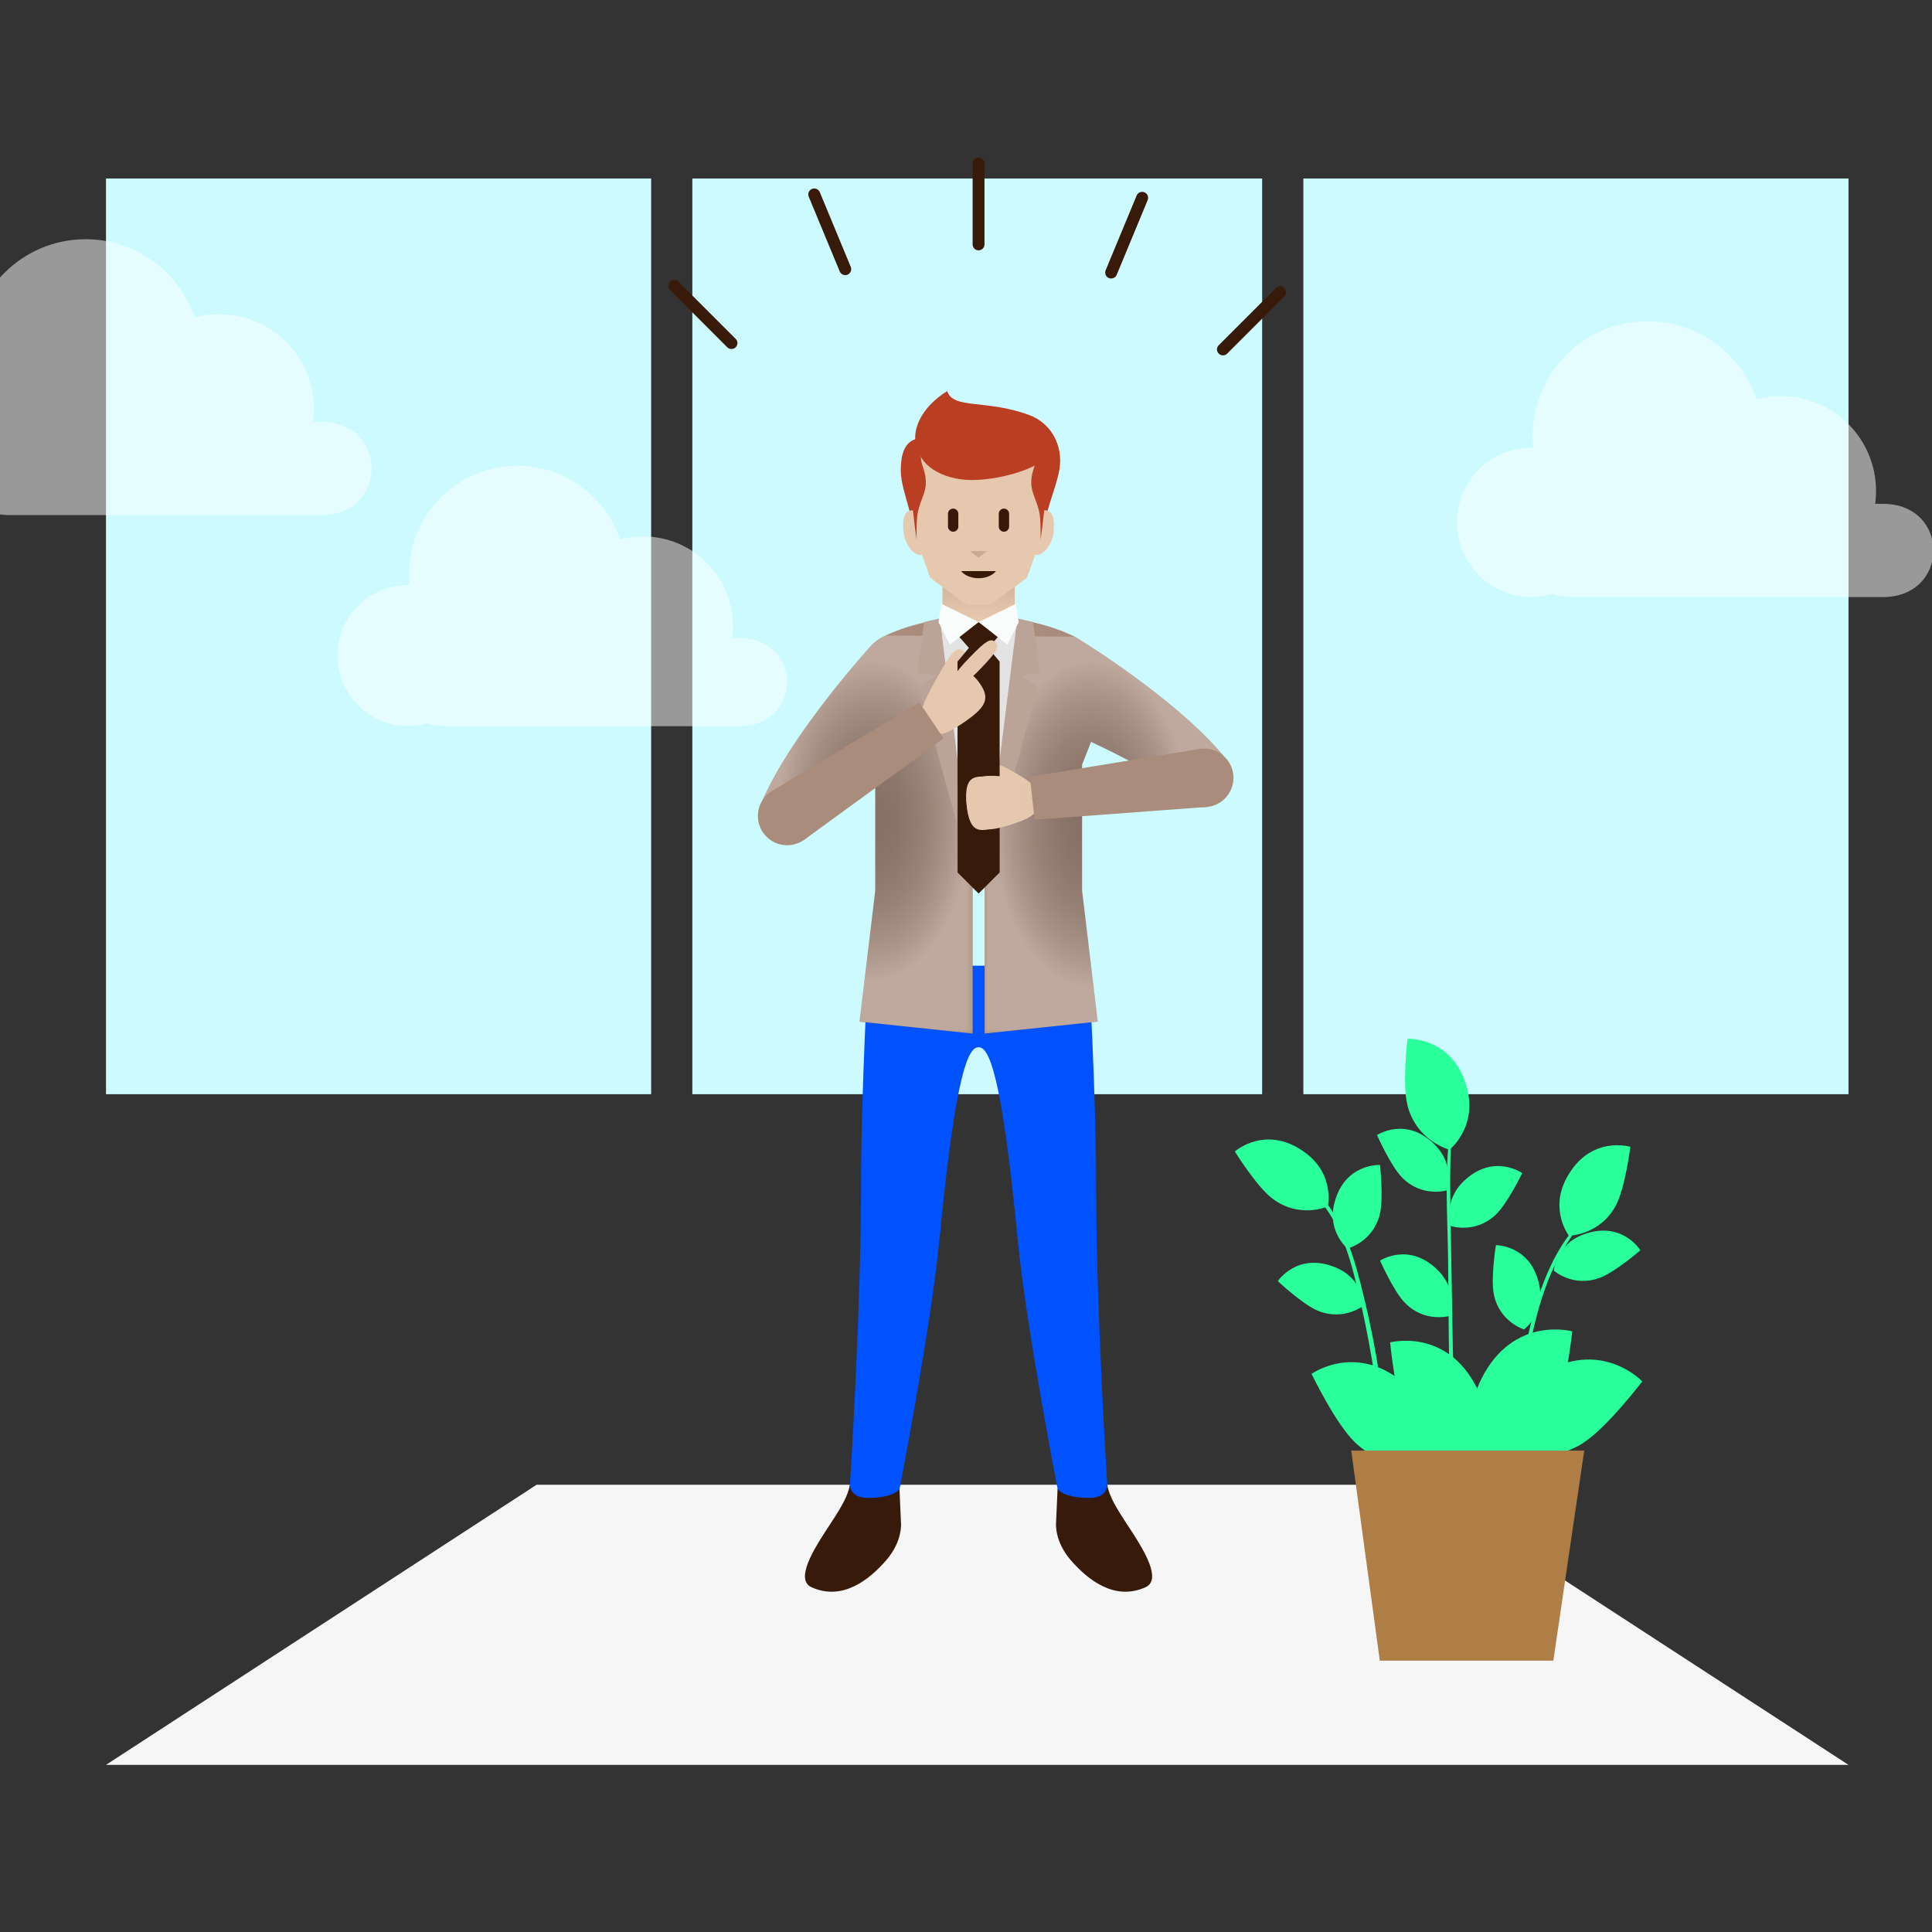 <?xml version="1.0" encoding="UTF-8"?><svg xmlns="http://www.w3.org/2000/svg" xmlns:xlink="http://www.w3.org/1999/xlink" viewBox="0 0 280 280"><rect x="0" y="0" width="280" height="280" fill="#333333" stroke="none"/><defs><style>.cls-1{fill:url(#Dégradé_sans_nom_20);}.cls-2{fill:url(#Dégradé_sans_nom_21-2);}.cls-3{fill:#f6f6f6;}.cls-4{opacity:.5;}.cls-5{fill:#fff;fill-rule:evenodd;}.cls-6{fill:#ba3e22;}.cls-7{fill:#c8aa91;}.cls-8{clip-path:url(#clippath-2);}.cls-9{isolation:isolate;}.cls-10{clip-path:url(#clippath-6);}.cls-11{fill:#0052ff;}.cls-12{fill:#e6c8af;}.cls-13{clip-path:url(#clippath-7);}.cls-14{clip-path:url(#clippath-1);}.cls-15{clip-path:url(#clippath-4);}.cls-16{fill:#aa8c7d;}.cls-17{fill:#381a0a;}.cls-18{clip-path:url(#clippath-12);}.cls-19{mix-blend-mode:multiply;opacity:.25;}.cls-20{fill:#ccfaff;}.cls-21{fill:url(#Dégradé_sans_nom_21);}.cls-22{fill:#fafcfb;}.cls-23{fill:#e4c7ad;}.cls-24{clip-path:url(#clippath-9);}.cls-25{clip-path:url(#clippath);}.cls-26{fill:#bba397;}.cls-27{fill:#29ff9b;}.cls-28{fill:none;}.cls-29{clip-path:url(#clippath-3);}.cls-30{fill:url(#Dégradé_sans_nom_22-2);}.cls-31{clip-path:url(#clippath-8);}.cls-32{mask:url(#mask-1);}.cls-33{mask:url(#mask);}.cls-34{clip-path:url(#clippath-5);}.cls-35{clip-path:url(#clippath-10);}.cls-36{fill:#38180a;}.cls-37{fill:#af7d46;}.cls-38{fill:url(#Dégradé_sans_nom_22);}.cls-39{fill:#e3e3e3;}</style><clipPath id="clippath"><rect class="cls-28" x="48.91" y="67.5" width="65.18" height="37.73"/></clipPath><clipPath id="clippath-1"><rect class="cls-28" x="48.91" y="67.5" width="65.18" height="37.73"/></clipPath><clipPath id="clippath-2"><rect class="cls-28" x="-15.22" y="34.67" width="69.07" height="39.99"/></clipPath><clipPath id="clippath-3"><rect class="cls-28" x="-15.22" y="34.67" width="69.07" height="39.99"/></clipPath><clipPath id="clippath-4"><rect class="cls-28" x="211.15" y="46.55" width="69.07" height="39.99"/></clipPath><clipPath id="clippath-5"><rect class="cls-28" x="211.15" y="46.55" width="69.07" height="39.99"/></clipPath><clipPath id="clippath-6"><rect class="cls-28" x="142.69" y="89.63" width="34.66" height="60.16"/></clipPath><clipPath id="clippath-7"><path class="cls-28" d="m142.69,127.62v22.17s16.4-1.73,16.4-1.73l-2.26-18.98v-18.27l1.3-3.29c4.88,2.31,10.18,4.93,13.55,8.37l5.66-6.32c-5.17-6.26-14.94-13.17-20.84-16.85h0s-.06-.04-.09-.06c-1.76-1.17-3.9-1.32-5.74-.61l-3.22-2.43-4.76,38Z"/></clipPath><radialGradient id="Dégradé_sans_nom_22" cx=".39" cy="278.76" fx=".39" fy="278.76" r="1.11" gradientTransform="translate(3734.62 127.76) rotate(-90) scale(21.39 -12.83)" gradientUnits="userSpaceOnUse"><stop offset="0" stop-color="#fff"/><stop offset=".12" stop-color="#fafafa"/><stop offset=".25" stop-color="#eee"/><stop offset=".37" stop-color="#d9d9d9"/><stop offset=".5" stop-color="#bcbcbc"/><stop offset=".63" stop-color="#969696"/><stop offset=".76" stop-color="#696969"/><stop offset=".89" stop-color="#333"/><stop offset="1" stop-color="#000"/></radialGradient><mask id="mask" x="142.69" y="89.63" width="34.66" height="60.16" maskUnits="userSpaceOnUse"><rect class="cls-38" x="142.69" y="89.63" width="34.66" height="60.16"/></mask><radialGradient id="Dégradé_sans_nom_21" cx=".39" cy="278.76" fx=".39" fy="278.76" r="1.11" gradientTransform="translate(3734.62 127.76) rotate(-90) scale(21.39 -12.83)" gradientUnits="userSpaceOnUse"><stop offset="0" stop-color="#1d1d1b"/><stop offset=".13" stop-color="#21211f"/><stop offset=".26" stop-color="#2d2d2b"/><stop offset=".39" stop-color="#424240"/><stop offset=".53" stop-color="#5e5e5d"/><stop offset=".67" stop-color="#848482"/><stop offset=".81" stop-color="#b1b1b0"/><stop offset=".94" stop-color="#e6e6e6"/><stop offset="1" stop-color="#fff"/></radialGradient><clipPath id="clippath-8"><rect class="cls-28" x="110.48" y="89.63" width="30.48" height="60.16"/></clipPath><clipPath id="clippath-9"><path class="cls-28" d="m132.99,92.03c-2.27-.87-4.91-.35-6.69,1.46h0s-.08.08-.11.13c-.05.06-.11.11-.16.17-.03.03-.05.07-.08.1-5.1,5.74-12.3,14.83-15.46,22.11l7.2,4.5c1.94-3.61,5.39-7.03,8.93-10.25l.22.55v18.27l-2.27,18.98,16.4,1.73v-22.17l-4.78-38-3.2,2.41Z"/></clipPath><radialGradient id="Dégradé_sans_nom_22-2" cx=".4" cy="278.98" fx=".4" fy="278.98" r="1.11" gradientTransform="translate(3633.35 127.27) rotate(-90) scale(20.95 -12.57)" xlink:href="#Dégradé_sans_nom_22"/><mask id="mask-1" x="110.48" y="89.63" width="30.48" height="60.16" maskUnits="userSpaceOnUse"><rect class="cls-30" x="110.48" y="89.63" width="30.48" height="60.16"/></mask><radialGradient id="Dégradé_sans_nom_21-2" cx=".4" cy="278.98" fx=".4" fy="278.98" r="1.11" gradientTransform="translate(3633.35 127.27) rotate(-90) scale(20.95 -12.57)" xlink:href="#Dégradé_sans_nom_21"/><clipPath id="clippath-10"><rect class="cls-28" x="136.59" y="81.71" width="10.48" height="9.97"/></clipPath><linearGradient id="Dégradé_sans_nom_20" x1="-1.33" y1="279.18" x2="-.22" y2="279.18" gradientTransform="translate(-2370.42 93.7) rotate(90) scale(9 -9)" gradientUnits="userSpaceOnUse"><stop offset="0" stop-color="#c8aa91"/><stop offset=".8" stop-color="#e6c8af"/><stop offset="1" stop-color="#e6c8af"/></linearGradient><clipPath id="clippath-12"><polyline class="cls-28" points="-13.46 -23.2 -13.46 286.98 296.72 286.98 296.72 -23.2"/></clipPath></defs><g class="cls-9"><g id="Homme_cravate_stress"><g><polygon class="cls-3" points="77.77 215.18 205.48 215.18 267.9 255.78 15.36 255.78 77.77 215.18"/><path class="cls-20" d="m94.37,158.58H15.36V25.87h79.01v132.71Zm5.97,0h82.58V25.87h-82.58v132.71ZM267.9,25.87h-79.01v132.71h79.01V25.87Z"/><g><g class="cls-4"><g class="cls-25"><g class="cls-14"><path class="cls-5" d="m107.17,92.49h-42.54c-9.22,0-9.22,12.75,0,12.75h42.54c9.22,0,9.22-12.75,0-12.75"/><path class="cls-5" d="m59.13,84.79c-5.65,0-10.22,4.58-10.22,10.22s4.58,10.22,10.22,10.22,10.22-4.58,10.22-10.22-4.58-10.22-10.22-10.22"/><path class="cls-5" d="m93.23,77.75c-7.18,0-13,5.82-13,13s5.82,13,13,13,13-5.82,13-13-5.82-13-13-13"/><path class="cls-5" d="m74.99,67.5c-8.68,0-15.72,7.04-15.72,15.72s7.04,15.72,15.72,15.72,15.72-7.04,15.72-15.72-7.04-15.72-15.72-15.72"/></g></g></g><g class="cls-4"><g class="cls-8"><g class="cls-29"><path class="cls-5" d="m46.52,61.14H1.44c-9.77,0-9.77,13.51,0,13.51h45.08c9.77,0,9.77-13.51,0-13.51"/><path class="cls-5" d="m31.75,45.53c-7.61,0-13.77,6.17-13.77,13.77s6.17,13.77,13.77,13.77,13.77-6.17,13.77-13.77-6.17-13.77-13.77-13.77"/><path class="cls-5" d="m12.42,34.67c-9.2,0-16.66,7.46-16.66,16.66s7.46,16.66,16.66,16.66,16.66-7.46,16.66-16.66-7.46-16.66-16.66-16.66"/></g></g></g><g class="cls-4"><g class="cls-15"><g class="cls-34"><path class="cls-5" d="m272.88,73.02h-45.08c-9.77,0-9.77,13.51,0,13.51h45.08c9.77,0,9.77-13.51,0-13.51"/><path class="cls-5" d="m221.98,64.87c-5.98,0-10.83,4.85-10.83,10.83s4.85,10.83,10.83,10.83,10.83-4.85,10.83-10.83-4.85-10.83-10.83-10.83"/><path class="cls-5" d="m258.12,57.4c-7.61,0-13.77,6.17-13.77,13.77s6.17,13.77,13.77,13.77,13.77-6.17,13.77-13.77-6.17-13.77-13.77-13.77"/><path class="cls-5" d="m238.79,46.55c-9.2,0-16.66,7.46-16.66,16.66s7.46,16.66,16.66,16.66,16.66-7.46,16.66-16.66-7.46-16.66-16.66-16.66"/></g></g></g><path class="cls-17" d="m177.24,51.5c-.22,0-.44-.08-.61-.25-.34-.34-.34-.88,0-1.22l8.29-8.29c.34-.34.89-.34,1.22,0,.34.34.34.89,0,1.22l-8.29,8.29c-.17.17-.39.25-.61.25"/><path class="cls-17" d="m161.04,40.37c-.11,0-.22-.02-.33-.07-.44-.18-.65-.69-.47-1.13l4.49-10.83c.18-.44.69-.65,1.13-.47.44.18.65.69.47,1.13l-4.49,10.83c-.14.33-.46.53-.8.53"/><path class="cls-17" d="m141.82,36.28c-.48,0-.86-.39-.86-.86v-11.72c0-.48.39-.86.86-.86s.86.39.86.86v11.72c0,.48-.39.86-.86.86"/><path class="cls-17" d="m122.5,39.87c-.34,0-.66-.2-.8-.53l-4.49-10.83c-.18-.44.03-.95.47-1.13.44-.18.95.03,1.13.47l4.49,10.83c.18.44-.03.95-.47,1.13-.11.04-.22.07-.33.07"/><path class="cls-17" d="m106.01,50.58c-.22,0-.44-.08-.61-.25l-8.29-8.29c-.34-.34-.34-.88,0-1.22.34-.34.88-.34,1.22,0l8.29,8.29c.34.34.34.88,0,1.22-.17.17-.39.25-.61.25"/><path class="cls-17" d="m123.17,215.15c-.32,2.23-2.45,5.04-3.82,7.22-1.37,2.18-4.16,6.58-1.73,7.67,4.53,2.03,8.41-1.15,10.83-3.93,2.38-2.75,2.13-5.35,2.13-5.35l-.22-4.97-7.19-.64Z"/><path class="cls-17" d="m160.47,215.15c.32,2.23,2.45,5.04,3.82,7.22,1.37,2.18,4.16,6.58,1.72,7.67-4.53,2.03-8.41-1.15-10.83-3.93-2.38-2.75-2.13-5.35-2.13-5.35l.22-4.97,7.19-.64Z"/><path class="cls-11" d="m141.82,139.96c8.13,0,15.94-1.03,15.94-1.03v.99h0,0s1.09,18.22,1.1,31.76c0,18.33,1.61,43.47,1.61,43.47,0,0,.09,1.94-2.57,1.94-3.41,0-4.4-.98-4.62-1.3,0,0-4.56-23.41-5.78-36.06-2.37-24.62-4.23-27.96-5.68-27.96s-3.3,3.34-5.68,27.96c-1.22,12.65-5.77,36.06-5.77,36.06-.22.33-1.21,1.3-4.62,1.3-2.66,0-2.57-1.94-2.57-1.94,0,0,1.61-25.14,1.61-43.47,0-13.53,1.09-32.75,1.09-32.75,0,0,7.81,1.03,15.94,1.03"/><path class="cls-16" d="m158.13,107.52c4.88,2.31,10.18,4.93,13.55,8.37l5.66-6.32c-5.17-6.26-14.94-13.17-20.84-16.85h0s-.06-.04-.09-.06c-1.76-1.17-3.9-1.32-5.74-.61l-3.22-2.43-4.76,38v22.17s16.4-1.73,16.4-1.73l-2.26-18.98v-18.27l1.3-3.29Z"/><g class="cls-19"><g class="cls-10"><g class="cls-13"><g class="cls-33"><rect class="cls-21" x="142.69" y="89.63" width="34.66" height="60.16"/></g></g></g></g><path class="cls-16" d="m136.19,89.63l-3.2,2.41c-2.27-.87-4.91-.35-6.69,1.46h0s-.08.08-.11.13c-.05.06-.11.11-.16.17-.03.03-.05.07-.08.1-5.1,5.74-12.3,14.83-15.46,22.11l7.2,4.5c1.94-3.61,5.39-7.03,8.93-10.24l.22.55v18.27l-2.27,18.98,16.4,1.73v-22.17l-4.78-38Z"/><g class="cls-19"><g class="cls-31"><g class="cls-24"><g class="cls-32"><rect class="cls-2" x="110.48" y="89.63" width="30.48" height="60.16"/></g></g></g></g><path class="cls-16" d="m128.33,92.11c3.83-1.8,8.8-2.79,13.53-2.79,4.98,0,10.05,1.04,13.88,2.95"/></g><g class="cls-35"><rect class="cls-1" x="136.59" y="81.71" width="10.48" height="9.97"/></g><polyline class="cls-39" points="142.69 127.62 147.46 89.63 141.83 90.15 136.19 89.63 140.97 127.62"/><polygon class="cls-17" points="141.83 90.15 144.7 92.22 141.83 95.5 138.95 92.22 141.83 90.15"/><polygon class="cls-26" points="136.19 89.63 140.97 127.62 133.25 99.61 135.77 97.88 132.95 97.52 133.93 90.15 136.19 89.63"/><polygon class="cls-26" points="147.46 89.63 142.68 127.62 150.39 99.61 147.88 97.88 150.69 97.52 149.72 90.15 147.46 89.63"/><g class="cls-18"><path class="cls-12" d="m134.05,104.06c-.91-.5-.59-1.6,1.58-5.54,2.17-3.94,2.94-4.79,3.84-4.29.91.5.59,1.6-1.58,5.54-2.17,3.94-2.94,4.79-3.84,4.29"/><path class="cls-12" d="m149.71,114.96c.51-.9-.01-1.49-2.65-3-2.64-1.51-3.42-1.66-3.93-.76-.51.9.02,1.5,2.65,3,2.64,1.51,3.42,1.66,3.93.76"/><path class="cls-12" d="m141.72,113.82c.68.78,1.15.71,2.37-.35,1.22-1.06,1.36-1.52.68-2.3-.68-.78-1.15-.71-2.37.35-1.22,1.06-1.36,1.52-.68,2.3"/><polygon class="cls-17" points="141.83 129.5 144.88 126.44 144.87 95.88 141.82 92.22 138.77 95.88 138.78 126.45 141.83 129.5"/><path class="cls-12" d="m146.58,112.7c-5.07-.75-6.88-.05-6.48,3.92.39,3.97,2.3,4.32,7.13,2.65,2.78-.96,3.25-1.63,3.05-3.6s-.78-2.54-3.7-2.97"/><path class="cls-12" d="m144.46,112.91c-3.53-.91-4.76-.26-4.37,3.71.39,3.97,1.72,4.38,5.02,2.86,1.89-.88,2.2-1.53,2-3.5-.19-1.97-.62-2.55-2.65-3.07"/><path class="cls-23" d="m149.1,117.92c-1.24-.28-2.01-1.5-1.74-2.74.28-1.24,1.5-2.01,2.74-1.74,1.23.28,2.01,1.5,1.74,2.74-.27,1.24-1.5,2.01-2.74,1.74"/><path class="cls-16" d="m170.36,111.9c.46-2.3,2.7-3.79,4.99-3.33,2.3.46,3.79,2.7,3.33,4.99-.46,2.3-2.7,3.79-4.99,3.33-2.3-.46-3.79-2.69-3.33-4.99"/><polygon class="cls-16" points="149.95 118.8 149.25 112.57 174.04 108.51 174.99 116.94 149.95 118.8"/><path class="cls-12" d="m136.77,103.07c-.74-.98-2.13-1.17-3.11-.43-.97.74-1.16,2.13-.42,3.11.74.98,2.13,1.17,3.11.43.97-.74,1.16-2.13.42-3.11"/><path class="cls-12" d="m135.87,100.03c3.17-3.02,4.49-3.32,6.1-1.03,1.61,2.29.96,3.55-2.64,5.94-2.88,1.9-3.8,1.89-5.01.17-1.21-1.72-.96-2.67,1.56-5.08"/><path class="cls-12" d="m138.5,99.02c-.65-.63-.24-1.38,2.06-3.77,2.31-2.39,3.04-2.82,3.69-2.19.65.63.24,1.38-2.06,3.77-2.3,2.39-3.04,2.82-3.69,2.19"/><path class="cls-16" d="m115.24,114.17c2.25.64,3.56,2.98,2.93,5.24-.64,2.25-2.98,3.56-5.24,2.93-2.26-.64-3.56-2.98-2.93-5.24.64-2.25,2.98-3.56,5.24-2.93"/><polygon class="cls-16" points="136.75 107.01 133.25 101.8 111.72 114.73 116.45 121.78 136.75 107.01"/><polygon class="cls-22" points="141.83 90.15 136.43 87.51 136.01 90.17 137.67 93.42 141.83 90.15"/><polygon class="cls-22" points="141.83 90.15 147.22 87.51 147.64 90.17 145.98 93.42 141.83 90.15"/><path class="cls-6" d="m132.83,78.24c-1.1-5.39-2.28-7.6-2.28-10.11,0-2.09.45-3.92,2.09-4.47-.11-2.15,1.28-4.87,4.63-6.98.89,2.67,5.56,1.17,11.81,3.44,3.25,1.18,4.56,4.12,4.57,6.57.02,2.82-1.71,5.64-2.85,11.55"/><path class="cls-12" d="m141.82,61c7.2,0,9.28,5.04,9.28,8.55l-.29,8.69-1.98,5.51-5.3,3.9h-3.41l-5.3-3.9-1.98-5.51-.29-8.69c0-3.51,2.08-8.55,9.28-8.55"/><polygon class="cls-7" points="141.82 80.82 140.56 79.87 143.08 79.87 141.82 80.82"/><path class="cls-36" d="m138.14,77.06c-.42,0-.75-.34-.75-.75v-1.85c0-.42.34-.75.75-.75s.75.34.75.75v1.85c0,.42-.34.75-.75.75"/><path class="cls-36" d="m145.5,77.06c-.42,0-.75-.34-.75-.75v-1.85c0-.42.34-.75.75-.75s.75.34.75.75v1.85c0,.42-.34.75-.75.75"/><path class="cls-12" d="m133.55,76.67c-.16-2.03-.45-2.79-1.41-2.71-.96.08-1.38.95-1.21,2.98.16,2.03,1.55,3.57,2.51,3.49.96-.08.27-1.73.11-3.75"/><path class="cls-12" d="m151.51,73.96c-.96-.08-1.25.69-1.41,2.71-.17,2.03-.85,3.67.11,3.75.96.08,2.35-1.46,2.51-3.49.16-2.03-.25-2.9-1.22-2.98"/><path class="cls-6" d="m149.94,65.09c.72,2.01-.49,2.61-.48,4.88,0,1.44.74,2.41,1.15,4.19.26,1.1.2,4.07.2,4.07.72-5.24,1.5-11.67-.87-13.15"/><path class="cls-6" d="m133.7,65.09c-.72,2.01.49,2.61.48,4.88,0,1.44-.74,2.41-1.15,4.19-.26,1.1-.19,4.07-.19,4.07-.73-5.24-1.5-11.67.86-13.15"/><path class="cls-17" d="m139.3,82.77c.47.61,1.42,1.03,2.52,1.03h0c1.1,0,2.05-.42,2.52-1.03h-5.05Z"/><path class="cls-6" d="m133.01,64.51c0-2.79,3.51-5.06,7.84-5.06,4.78,0,11.91,2.27,11.91,5.06s-7.13,5.06-11.91,5.06c-4.33,0-7.84-2.26-7.84-5.06"/><path class="cls-27" d="m216.5,187.59c.82,4.02,4.38,5.08,4.38,5.08,0,0,3.06-2.24,2.2-6.43-1.19-5.82-6.28-5.78-6.28-5.78,0,0-.78,4.82-.3,7.12"/><path class="cls-27" d="m189.03,171.86c4.71,3.63,6.41,9.44,7.73,15,.79,3.34,1.48,6.69,2.05,10.07.32,1.89.61,3.79.88,5.7.27,1.94.35,4.16,1.01,6.01.06.15.26.12.28-.04.19-1.99-.32-4.19-.6-6.16-.29-2.04-.61-4.07-.96-6.1-.61-3.47-1.37-6.91-2.24-10.33-.72-2.79-1.56-5.58-2.81-8.17-1.16-2.39-2.8-4.9-5.21-6.18-.13-.07-.23.11-.11.19"/><path class="cls-27" d="m228.92,177.17c-4,4.21-6.07,10.32-7.34,15.86-.67,2.95-1.15,5.94-1.55,8.94-.19,1.47-.36,2.94-.54,4.41-.18,1.52-.49,3.09-.36,4.62.01.12.17.15.21.03.45-1.27.52-2.65.68-3.98.17-1.46.35-2.91.53-4.36.4-3.08.83-6.14,1.49-9.18.61-2.84,1.41-5.66,2.5-8.36,1.16-2.86,2.76-5.35,4.51-7.87.06-.09-.07-.19-.14-.11"/><path class="cls-27" d="m210.39,162.41c-1.17,6.66-.59,13.56-.52,20.29.08,7.24.05,14.48.39,21.72.09,1.98.21,3.95.33,5.93.11,1.83-.05,4.05.58,5.79.08.23.38.18.41-.06.2-1.64-.21-3.47-.31-5.12-.11-1.75-.23-3.5-.33-5.26-.2-3.57-.32-7.15-.39-10.72-.14-7.02-.23-14.04-.36-21.06-.07-3.84.02-7.67.3-11.5,0-.06-.09-.07-.1-.01"/><path class="cls-27" d="m225.16,205.08c-3.2,6.39-9.67,6.57-9.67,6.57,0,0-4.14-5.14-.8-11.81,4.63-9.26,13.17-6.89,13.17-6.89,0,0-.86,8.46-2.7,12.13"/><path class="cls-27" d="m196.41,209.07c4.92,4.67,10.76,2.74,10.76,2.74,0,0,2.03-5.93-3.1-10.8-7.13-6.77-13.99-1.9-13.99-1.9,0,0,3.5,7.28,6.33,9.96"/><path class="cls-27" d="m229.41,209.15c-6.05,3.79-11.66.58-11.66.58,0,0-.86-6.54,5.45-10.49,8.76-5.48,14.81.96,14.81.96,0,0-5.13,6.76-8.6,8.94"/><path class="cls-27" d="m203.19,170.65c2.88,2.93,6.44,1.88,6.44,1.88,0,0,1.35-3.54-1.65-6.59-4.16-4.24-8.41-1.44-8.41-1.44,0,0,1.96,4.46,3.62,6.14"/><path class="cls-27" d="m203.64,188.84c2.88,2.93,6.44,1.87,6.44,1.87,0,0,1.35-3.54-1.66-6.58-4.17-4.23-8.41-1.43-8.41-1.43,0,0,1.97,4.46,3.62,6.14"/><path class="cls-27" d="m216.78,176.04c-2.98,2.82-6.5,1.65-6.5,1.65,0,0-1.22-3.58,1.88-6.53,4.31-4.09,8.45-1.14,8.45-1.14,0,0-2.12,4.4-3.83,6.01"/><path class="cls-27" d="m231.82,185.2c-3.85,1.42-6.62-1.05-6.62-1.05,0,0,.29-3.78,4.31-5.25,5.57-2.05,8.22,2.3,8.22,2.3,0,0-3.69,3.2-5.9,4.01"/><path class="cls-27" d="m203.95,160.08c1.31,5.32,6.12,6.55,6.12,6.55,0,0,3.96-3.15,2.6-8.7-1.89-7.7-8.68-7.38-8.68-7.38,0,0-.79,6.47-.03,9.52"/><path class="cls-27" d="m203.96,206.3c3.03,6.22,9.29,6.46,9.29,6.46,0,0,4.05-4.94.89-11.42-4.39-9-12.67-6.79-12.67-6.79,0,0,.75,8.19,2.5,11.76"/><path class="cls-27" d="m184.36,173.67c3.96,3.04,8.08,1.17,8.08,1.17,0,0,1.02-4.49-3.11-7.66-5.73-4.4-10.37-.3-10.37-.3,0,0,3.13,5.05,5.4,6.79"/><path class="cls-27" d="m190.97,189.95c3.82,1.59,6.73-.79,6.73-.79,0,0-.14-3.82-4.13-5.47-5.54-2.3-8.38,1.98-8.38,1.98,0,0,3.59,3.37,5.78,4.28"/><path class="cls-27" d="m199.96,176.04c-1.03,4.01-4.67,4.9-4.67,4.9,0,0-2.97-2.41-1.9-6.59,1.49-5.8,6.61-5.51,6.61-5.51,0,0,.55,4.89-.04,7.2"/><path class="cls-27" d="m234.22,174.64c-2.33,4.42-6.85,4.44-6.85,4.44,0,0-2.81-3.66-.38-8.26,3.37-6.39,9.29-4.62,9.29-4.62,0,0-.73,5.89-2.06,8.43"/><polygon class="cls-37" points="199.97 240.67 225.12 240.67 229.6 210.23 195.83 210.23 199.97 240.67"/></g></g></g></g></svg>